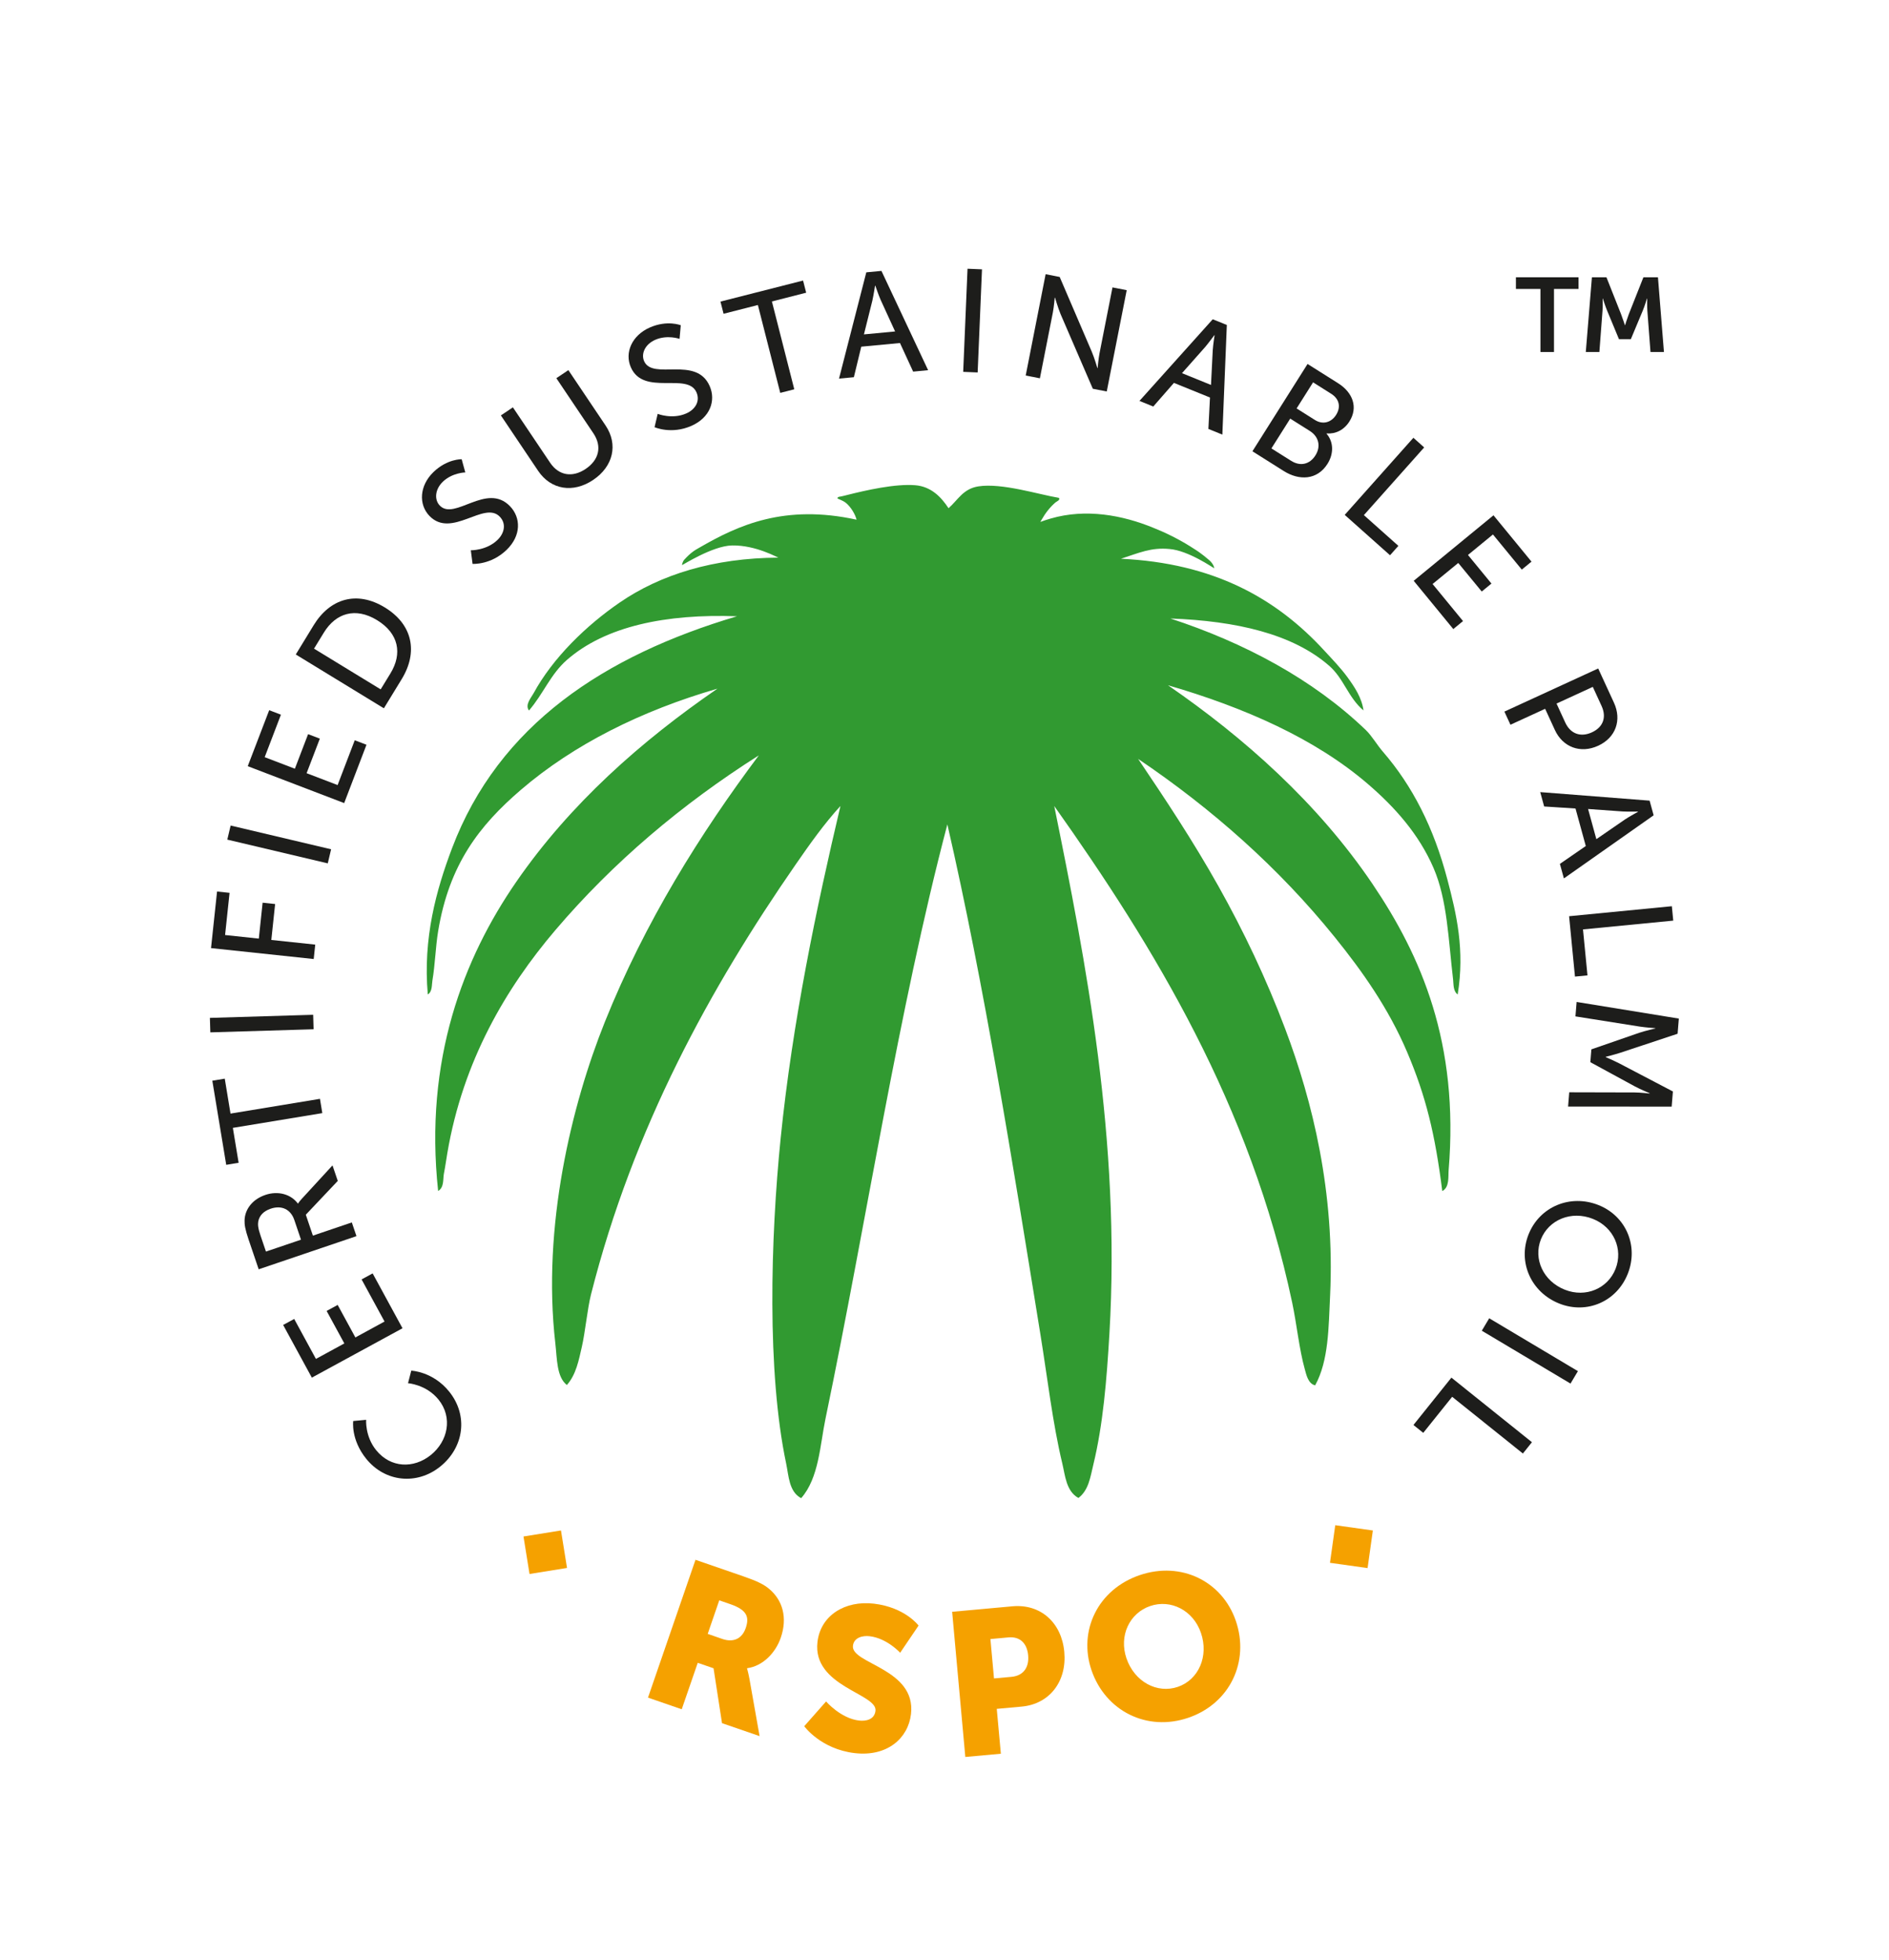 <?xml version="1.0" encoding="utf-8"?>
<!-- Generator: Adobe Illustrator 27.9.0, SVG Export Plug-In . SVG Version: 6.00 Build 0)  -->
<svg version="1.1" id="Ebene_1" xmlns="http://www.w3.org/2000/svg" xmlns:xlink="http://www.w3.org/1999/xlink" x="0px" y="0px"
	 viewBox="0 0 595.28 617.61" style="enable-background:new 0 0 595.28 617.61;" xml:space="preserve">
<style type="text/css">
	.st0{fill:#1D1D1B;}
	.st1{fill:#F5A100;}
	.st2{fill-rule:evenodd;clip-rule:evenodd;fill:#F5A100;}
	.st3{fill:#319A31;}
</style>
<path class="st0" d="M115.41,459.72c-4.92-6.1-4.1-11.91-4.1-11.91l4.07-0.38c0,0-0.39,5.17,3.14,9.55
	c4.57,5.67,11.85,5.89,17.24,1.55c5.42-4.37,6.97-11.84,2.43-17.47c-3.85-4.77-9.61-5.16-9.61-5.16l1.02-3.96
	c0,0,6.82,0.24,11.94,6.59c6.13,7.6,4.63,17.64-2.79,23.62C131.39,468.09,121.34,467.07,115.41,459.72"/>
<polygon class="st0" points="98.27,434.14 89.23,417.54 92.71,415.65 99.56,428.24 108.51,423.36 102.93,413.12 106.41,411.23 
	111.99,421.47 121.18,416.46 113.95,403.19 117.43,401.29 126.84,418.58 "/>
<path class="st0" d="M81.52,400l-3.2-9.43c-1.09-3.23-1.29-4.67-1.25-6c0.11-3.54,2.52-6.65,6.58-8.02
	c3.93-1.33,7.98-0.27,10.21,2.72l0.09-0.03c0,0,0.27-0.48,1.09-1.39l9.74-10.6l1.66,4.89L96.37,382.8l2.23,6.59l12.27-4.16
	l1.46,4.32L81.52,400z M92.75,384.46c-1.14-3.36-3.99-4.73-7.44-3.56c-2.27,0.77-3.59,2.19-3.93,4.06
	c-0.15,0.98-0.08,2.07,0.74,4.47l1.69,4.98l11.04-3.74L92.75,384.46z"/>
<polygon class="st0" points="73.38,355.43 75.2,366.43 71.29,367.08 66.91,340.57 70.83,339.92 72.64,350.93 100.83,346.28 
	101.57,350.78 "/>
<rect x="66.1" y="320.16" transform="matrix(1 -0.03 0.03 1 -9.56 2.594)" class="st0" width="32.54" height="4.56"/>
<polygon class="st0" points="66.5,298.78 68.4,280.95 72.34,281.37 70.93,294.66 81.56,295.79 82.76,284.47 86.7,284.89 
	85.5,296.21 99.34,297.68 98.86,302.22 "/>
<rect x="85.76" y="249.94" transform="matrix(0.23 -0.973 0.973 0.23 -191.287 290.551)" class="st0" width="4.56" height="32.54"/>
<polygon class="st0" points="78.07,241.45 84.83,223.81 88.53,225.22 83.41,238.61 92.92,242.25 97.09,231.36 100.79,232.77 
	96.62,243.66 106.39,247.4 111.79,233.28 115.49,234.7 108.46,253.08 "/>
<path class="st0" d="M93.21,206.25l5.62-9.2c5.19-8.5,13.67-10.98,22.44-5.62c8.81,5.38,10.51,14.09,5.32,22.58l-5.62,9.2
	L93.21,206.25z M123.04,212.21c3.82-6.25,2.62-12.6-4.22-16.78c-6.8-4.15-12.98-2.26-16.78,3.95l-3.08,5.03l21,12.83L123.04,212.21z
	"/>
<path class="st0" d="M148.37,173.41c0,0,4.92,0.11,8.4-3.25c2.19-2.11,2.86-5.13,0.71-7.35c-4.9-5.07-15.17,6.98-22.13-0.21
	c-3.52-3.64-3.16-9.57,1.24-13.83c4.34-4.2,8.9-4.05,8.9-4.05l1.14,4.16c0,0-4.11,0.06-7.09,2.94c-2.48,2.4-2.73,5.66-0.94,7.51
	c4.68,4.84,14.76-7.41,22.1,0.18c3.49,3.61,3.59,9.28-1.05,13.77c-4.97,4.81-10.73,4.42-10.73,4.42L148.37,173.41z"/>
<path class="st0" d="M157.84,130.91l3.79-2.54l11.72,17.44c2.78,4.13,7.07,4.74,11.2,1.97c4.17-2.8,5.27-7.03,2.44-11.24
	l-11.67-17.36l3.79-2.54l11.72,17.44c4.04,6.01,2.41,12.92-3.9,17.16c-6.31,4.24-13.33,3.13-17.36-2.88L157.84,130.91z"/>
<path class="st0" d="M207.26,130.42c0,0,4.57,1.82,9-0.13c2.79-1.22,4.46-3.82,3.22-6.65c-2.83-6.46-16.66,1.27-20.68-7.89
	c-2.04-4.64,0.36-10.07,5.97-12.54c5.53-2.43,9.76-0.71,9.76-0.71l-0.38,4.29c0,0-3.87-1.37-7.67,0.3c-3.17,1.39-4.53,4.35-3.5,6.72
	c2.71,6.16,16.42-1.82,20.66,7.85c2.02,4.6,0.14,9.95-5.77,12.55c-6.33,2.78-11.6,0.41-11.6,0.41L207.26,130.42z"/>
<polygon class="st0" points="238.83,96.12 228.02,98.88 227.04,95.04 253.07,88.41 254.05,92.24 243.25,95 250.3,122.68 
	245.88,123.81 "/>
<path class="st0" d="M283.61,108.1l-12.2,1.15l-2.33,9.62l-4.68,0.44l8.6-33.49l4.77-0.45l14.71,31.29l-4.72,0.45L283.61,108.1z
	 M275.75,90.05c0,0-0.46,3.01-0.85,4.71l-2.65,10.62l9.82-0.93l-4.55-9.94c-0.71-1.6-1.67-4.47-1.67-4.47L275.75,90.05z"/>
<rect x="290.33" y="98.74" transform="matrix(0.042 -0.999 0.999 0.042 192.696 403.076)" class="st0" width="32.53" height="4.56"/>
<path class="st0" d="M329.51,86.41l4.43,0.87l10.11,23.56c0.84,1.95,1.76,5.14,1.76,5.14l0.09,0.02c0,0,0.24-2.91,0.59-4.67
	l4.09-20.76l4.48,0.88l-6.29,31.92l-4.39-0.86l-10.16-23.52c-0.83-2-1.75-5.18-1.75-5.18l-0.09-0.02c0,0-0.25,2.91-0.6,4.72
	l-4.08,20.71l-4.47-0.88L329.51,86.41z"/>
<path class="st0" d="M381.3,125.27l-11.36-4.61l-6.51,7.45l-4.35-1.77l23.09-25.73l4.44,1.8l-1.41,34.55l-4.4-1.79L381.3,125.27z
	 M382.67,105.63c0,0-1.8,2.46-2.93,3.78l-7.26,8.19l9.14,3.71l0.55-10.92c0.11-1.75,0.58-4.74,0.58-4.74L382.67,105.63z"/>
<path class="st0" d="M412.05,114.7l9.63,6.07c4.64,2.93,6.37,7.61,3.56,12.05c-1.7,2.69-4.37,4-7.17,3.76l-0.05,0.08
	c2.34,2.68,2.26,6.44,0.31,9.52c-3.27,5.18-8.96,5.3-13.79,2.25l-9.86-6.22L412.05,114.7z M406.86,145.21
	c2.96,1.87,5.9,1.1,7.67-1.7c1.77-2.8,1.1-5.89-1.78-7.71l-6.16-3.88l-5.93,9.39L406.86,145.21z M414.37,132.35
	c2.49,1.57,5.16,0.8,6.68-1.61c1.52-2.42,1.08-4.99-1.57-6.66l-5.69-3.59l-5.19,8.22L414.37,132.35z"/>
<polygon class="st0" points="445.4,137.96 448.8,141 429.8,162.33 440.67,172.02 438.04,174.98 423.76,162.26 "/>
<polygon class="st0" points="470.64,162.39 482.62,176.99 479.56,179.5 470.47,168.43 462.6,174.89 470,183.9 466.94,186.41 
	459.54,177.41 451.45,184.04 461.04,195.72 457.98,198.24 445.5,183.03 "/>
<path class="st0" d="M503.64,210.66l4.97,10.8c2.48,5.4,0.63,10.97-4.98,13.55c-5.61,2.58-11.17,0.42-13.65-4.98l-3.06-6.66
	l-10.93,5.02l-1.91-4.14L503.64,210.66z M493.26,227.7c1.63,3.56,4.86,4.72,8.41,3.08c3.56-1.64,4.65-4.78,3.04-8.29l-2.77-6.03
	l-11.43,5.26L493.26,227.7z"/>
<path class="st0" d="M499.73,266.61l-3.24-11.82l-9.88-0.64l-1.24-4.53l34.47,2.69l1.27,4.62l-28.28,19.89l-1.26-4.58L499.73,266.61
	z M516.15,255.75c0,0-3.04,0.07-4.78-0.03l-10.92-0.78l2.61,9.51l9-6.2c1.46-0.97,4.12-2.42,4.12-2.42L516.15,255.75z"/>
<polygon class="st0" points="526.85,285.58 527.29,290.12 498.85,292.89 500.26,307.38 496.32,307.76 494.47,288.73 "/>
<path class="st0" d="M529.05,320.99l-0.39,4.78l-18.15,6.02c-1.85,0.59-4.49,1.25-4.49,1.25l-0.01,0.09c0,0,2.5,1.08,4.23,1.96
	l16.94,8.87l-0.39,4.78l-32.64-0.02l0.36-4.5l20.57,0.05c1.99,0.02,4.78,0.34,4.78,0.34l0.01-0.09c0,0-2.91-1.21-4.63-2.13
	l-14.08-7.66l0.33-4.04l15.13-5.24c1.8-0.59,5.01-1.35,5.01-1.35l0.01-0.09c0,0-2.9-0.19-4.86-0.49l-20.31-3.22l0.37-4.55
	L529.05,320.99z"/>
<path class="st0" d="M512.96,401.41c-3.46,8.74-12.88,12.84-21.57,9.39c-8.91-3.53-13.16-13.06-9.7-21.79
	c3.47-8.74,13.11-12.79,22.02-9.26C512.41,383.2,516.43,392.67,512.96,401.41 M485.59,390.55c-2.45,6.17,0.72,13.18,7.53,15.88
	c6.6,2.62,13.54-0.38,15.98-6.55c2.45-6.17-0.53-13.15-7.13-15.77C495.17,381.41,488.04,384.39,485.59,390.55"/>
<rect x="479.89" y="409.7" transform="matrix(0.512 -0.859 0.859 0.512 -130.676 621.811)" class="st0" width="4.56" height="32.54"/>
<polygon class="st0" points="482.76,454.49 479.91,458.05 457.62,440.18 448.51,451.54 445.42,449.06 457.38,434.14 "/>
<path class="st1" d="M219.17,491.55l15.12,5.22c4.43,1.53,6.46,2.57,8.09,3.94c4.27,3.58,5.84,9.08,3.66,15.4
	c-1.59,4.62-5.52,8.9-10.58,9.6l-0.04,0.12c0,0,0.33,1,0.74,3.18l3.21,18.1l-11.84-4.08l-2.67-17.3l-4.98-1.72l-5.05,14.64
	l-10.63-3.67L219.17,491.55z M227.63,516.49c3.4,1.17,6.18,0.02,7.37-3.44c1.13-3.28,0.59-5.64-4.76-7.49l-3.58-1.24l-3.64,10.57
	L227.63,516.49z"/>
<path class="st1" d="M260.32,536.19c0,0,4.61,5.33,10.36,6.01c2.3,0.27,4.89-0.33,5.21-3.07c0.64-5.42-19.93-7.65-18.28-21.69
	c0.99-8.42,8.73-13.14,17.79-12.07c9.83,1.16,14.07,6.9,14.07,6.9l-5.8,8.57c0,0-4.12-4.56-9.61-5.21c-2.3-0.27-4.97,0.45-5.27,3
	c-0.68,5.74,19.99,7.14,18.29,21.56c-0.89,7.59-7.48,13.48-17.75,12.27c-10.72-1.26-15.89-8.47-15.89-8.47L260.32,536.19z"/>
<path class="st1" d="M300.05,507.93l19-1.73c8.9-0.81,15.51,5.17,16.34,14.39c0.84,9.21-4.57,16.42-13.47,17.22l-7.81,0.71
	l1.29,14.14l-11.2,1.02L300.05,507.93z M318.75,528.43c3.9-0.36,5.59-3.15,5.25-6.8c-0.33-3.65-2.48-5.97-6.19-5.63l-5.7,0.52
	l1.13,12.41L318.75,528.43z"/>
<path class="st1" d="M359.12,496.39c13.13-4.49,26.06,1.95,30.33,14.41c4.37,12.77-1.82,26.02-14.96,30.52
	c-13.13,4.49-26.15-2.19-30.52-14.96C339.72,513.9,345.99,500.88,359.12,496.39 M371.17,531.59c6.51-2.23,9.82-9.61,7.28-17.02
	c-2.44-7.11-9.49-10.67-16-8.45c-6.51,2.23-9.9,9.36-7.47,16.48C357.52,530.01,364.66,533.81,371.17,531.59"/>
<rect x="165.69" y="483.42" transform="matrix(0.987 -0.159 0.159 0.987 -75.432 33.413)" class="st2" width="11.97" height="11.97"/>
<rect x="419.97" y="481.19" transform="matrix(0.139 -0.99 0.99 0.139 -115.64 841.38)" class="st2" width="11.97" height="11.97"/>
<path class="st3" d="M456.11,277.14c-4.3-16.36-11-29.47-20.28-40.21c-2.01-2.33-3.48-5-5.43-6.88
	c-16.64-15.98-38.31-27.54-61.58-35.14c20.86,0.77,38.53,4.89,49.99,14.85c4.69,4.07,6.02,10.04,10.87,14.13
	c-0.52-3.95-2.81-7.41-5.07-10.5c-2.14-2.93-4.88-5.76-7.25-8.33c-15.23-16.6-34.99-27.6-64.12-28.98
	c5.66-1.83,9.51-3.64,15.32-3.07c6.04,0.5,13.88,6.04,14.02,6.04c0.14,0-0.13-1.32-1.51-2.52c-2.56-2.21-4.28-3.25-4.28-3.25
	c-5.17-3.42-9.91-5.59-13.33-6.95c-9.7-3.99-21.26-6.15-32.36-2.92c-1.07,0.3-2.14,0.65-3.21,1.05c0.02-0.32,0.29-0.41,0.36-0.69
	c1.23-2.16,2.67-3.97,4.35-5.43c0.34-0.3,1.62-0.74,1.09-1.45c-6.29-1.03-17.94-4.77-25.36-3.62c-4.86,0.75-6.5,4.36-9.42,6.88
	c-2.33-3.53-5.47-6.83-10.5-7.24c-6.31-0.51-15.51,1.58-21.37,3.06c0,0-1.93,0.51-2.59,0.58c-0.21,0.02-0.54,0.21-0.54,0.42
	c0,0.21,0.35,0.24,0.54,0.35c0.16,0.1,1.33,0.54,1.98,1.04c1.81,1.42,3.15,3.92,3.5,5.41c-22.74-4.97-37.31,1.75-49.41,8.74
	c-1.38,0.79-2.7,1.45-4.97,3.96c-0.22,0.24-0.63,1.17-0.63,1.61c0,0.15,9.61-6.09,15.79-6.19c7.55-0.13,14.46,3.9,14.59,3.84
	c-20.45,0.11-37.21,5.36-49.99,14.13c-10.5,7.2-21.07,17.41-27.17,28.62c-0.78,1.43-2.78,3.61-1.45,5.43
	c4.51-5.21,6.78-11.41,11.95-15.94c12.15-10.63,31.22-14.58,53.61-13.76c-41.61,12.34-75.1,34.15-89.83,73.17
	c-4.91,13-9.18,28.26-7.61,46c1.45-0.85,1.23-3.02,1.45-4.35c0.86-5.11,1-10.66,1.81-15.58c3.48-21.07,12.99-33.31,26.08-44.55
	c16.64-14.28,37.97-24.94,61.94-31.88c-24.03,16.5-46.45,36.32-63.39,60.86c-16.63,24.09-29.08,56.07-24.63,97.44
	c1.95-1.15,1.49-3.81,1.81-5.43c0.44-2.24,0.74-4.46,1.09-6.52c4.93-29.03,18.46-51.96,34.05-70.27
	c18.24-21.42,39.88-39.69,64.11-55.06c-18.36,24.53-35.87,52.43-48.54,84.04c-10.4,25.96-19.84,64.41-15.58,101.34
	c0.55,4.76,0.38,10.5,3.62,13.04c2.94-3.26,3.79-7.99,4.71-11.95c1.07-4.63,1.77-12.12,2.9-16.58
	c13.35-52.69,37.65-96.72,64.48-135.47c4.43-6.4,8.96-12.82,14.13-18.47c-7.53,31.89-15.1,67.83-18.84,104.68
	c-3.2,31.57-4.36,73.74,1.74,102.59c0.81,3.85,0.86,8.8,4.71,10.87c5.6-6.34,5.94-16.71,7.68-25.07
	c13.05-62.76,22.85-128.1,38.4-187.27c11.69,50.88,20.54,106.5,29.34,160.83c2.2,13.58,3.83,27.89,6.88,40.57
	c0.9,3.76,1.2,8.72,5.07,10.87c3.25-2.42,3.78-6.67,4.71-10.5c3.06-12.63,4.21-26.64,5.07-41.29
	c3.59-61.11-7.44-117.22-17.39-166.26c31.55,44.51,61.77,94.1,74.98,156.48c1.46,6.91,2.19,14.62,3.98,21.01
	c0.48,1.72,1.04,4.56,3.26,5.07c4.28-7.75,4.23-18.3,4.71-28.25c1.55-32.65-5.53-61.24-14.13-84.04
	c-5.95-15.8-13.12-30.85-21.01-44.92c-8.07-14.39-16.93-27.72-25.36-40.21c23.44,15.83,44.42,34.45,61.94,56.14
	c8.75,10.83,16.96,22.46,22.82,36.22c5.92,13.92,8.82,25.82,11.09,43.84c2.33-1.19,1.84-4.61,2-6.54
	c3.36-40.15-8.72-67.63-23.95-90.19c-17.31-25.63-40.61-46.23-64.48-62.67c24.04,7,46.33,16.78,63.03,31.15
	c8.45,7.27,16.03,15.75,20.65,26.44c4.35,10.06,4.66,22.45,6.16,35.14c0.17,1.47-0.02,3.66,1.45,4.71
	C461.64,299.33,458.99,288.08,456.11,277.14"/>
<polygon class="st0" points="485.44,91.06 477.71,91.06 477.71,87.38 497.44,87.38 497.44,91.06 489.71,91.06 489.71,110.93 
	485.44,110.93 "/>
<path class="st0" d="M501.66,87.38h4.58l4.61,11.64c0.53,1.39,1.2,3.45,1.2,3.45h0.07c0,0,0.63-2.06,1.16-3.45l4.61-11.64h4.58
	l1.89,23.55h-4.24l-1-13.17c-0.1-1.56-0.03-3.65-0.03-3.65H519c0,0-0.7,2.29-1.26,3.65l-3.81,9.12h-3.75l-3.78-9.12
	c-0.56-1.36-1.29-3.68-1.29-3.68h-0.07c0,0,0.07,2.12-0.03,3.68l-1,13.17h-4.28L501.66,87.38z"/>
</svg>
